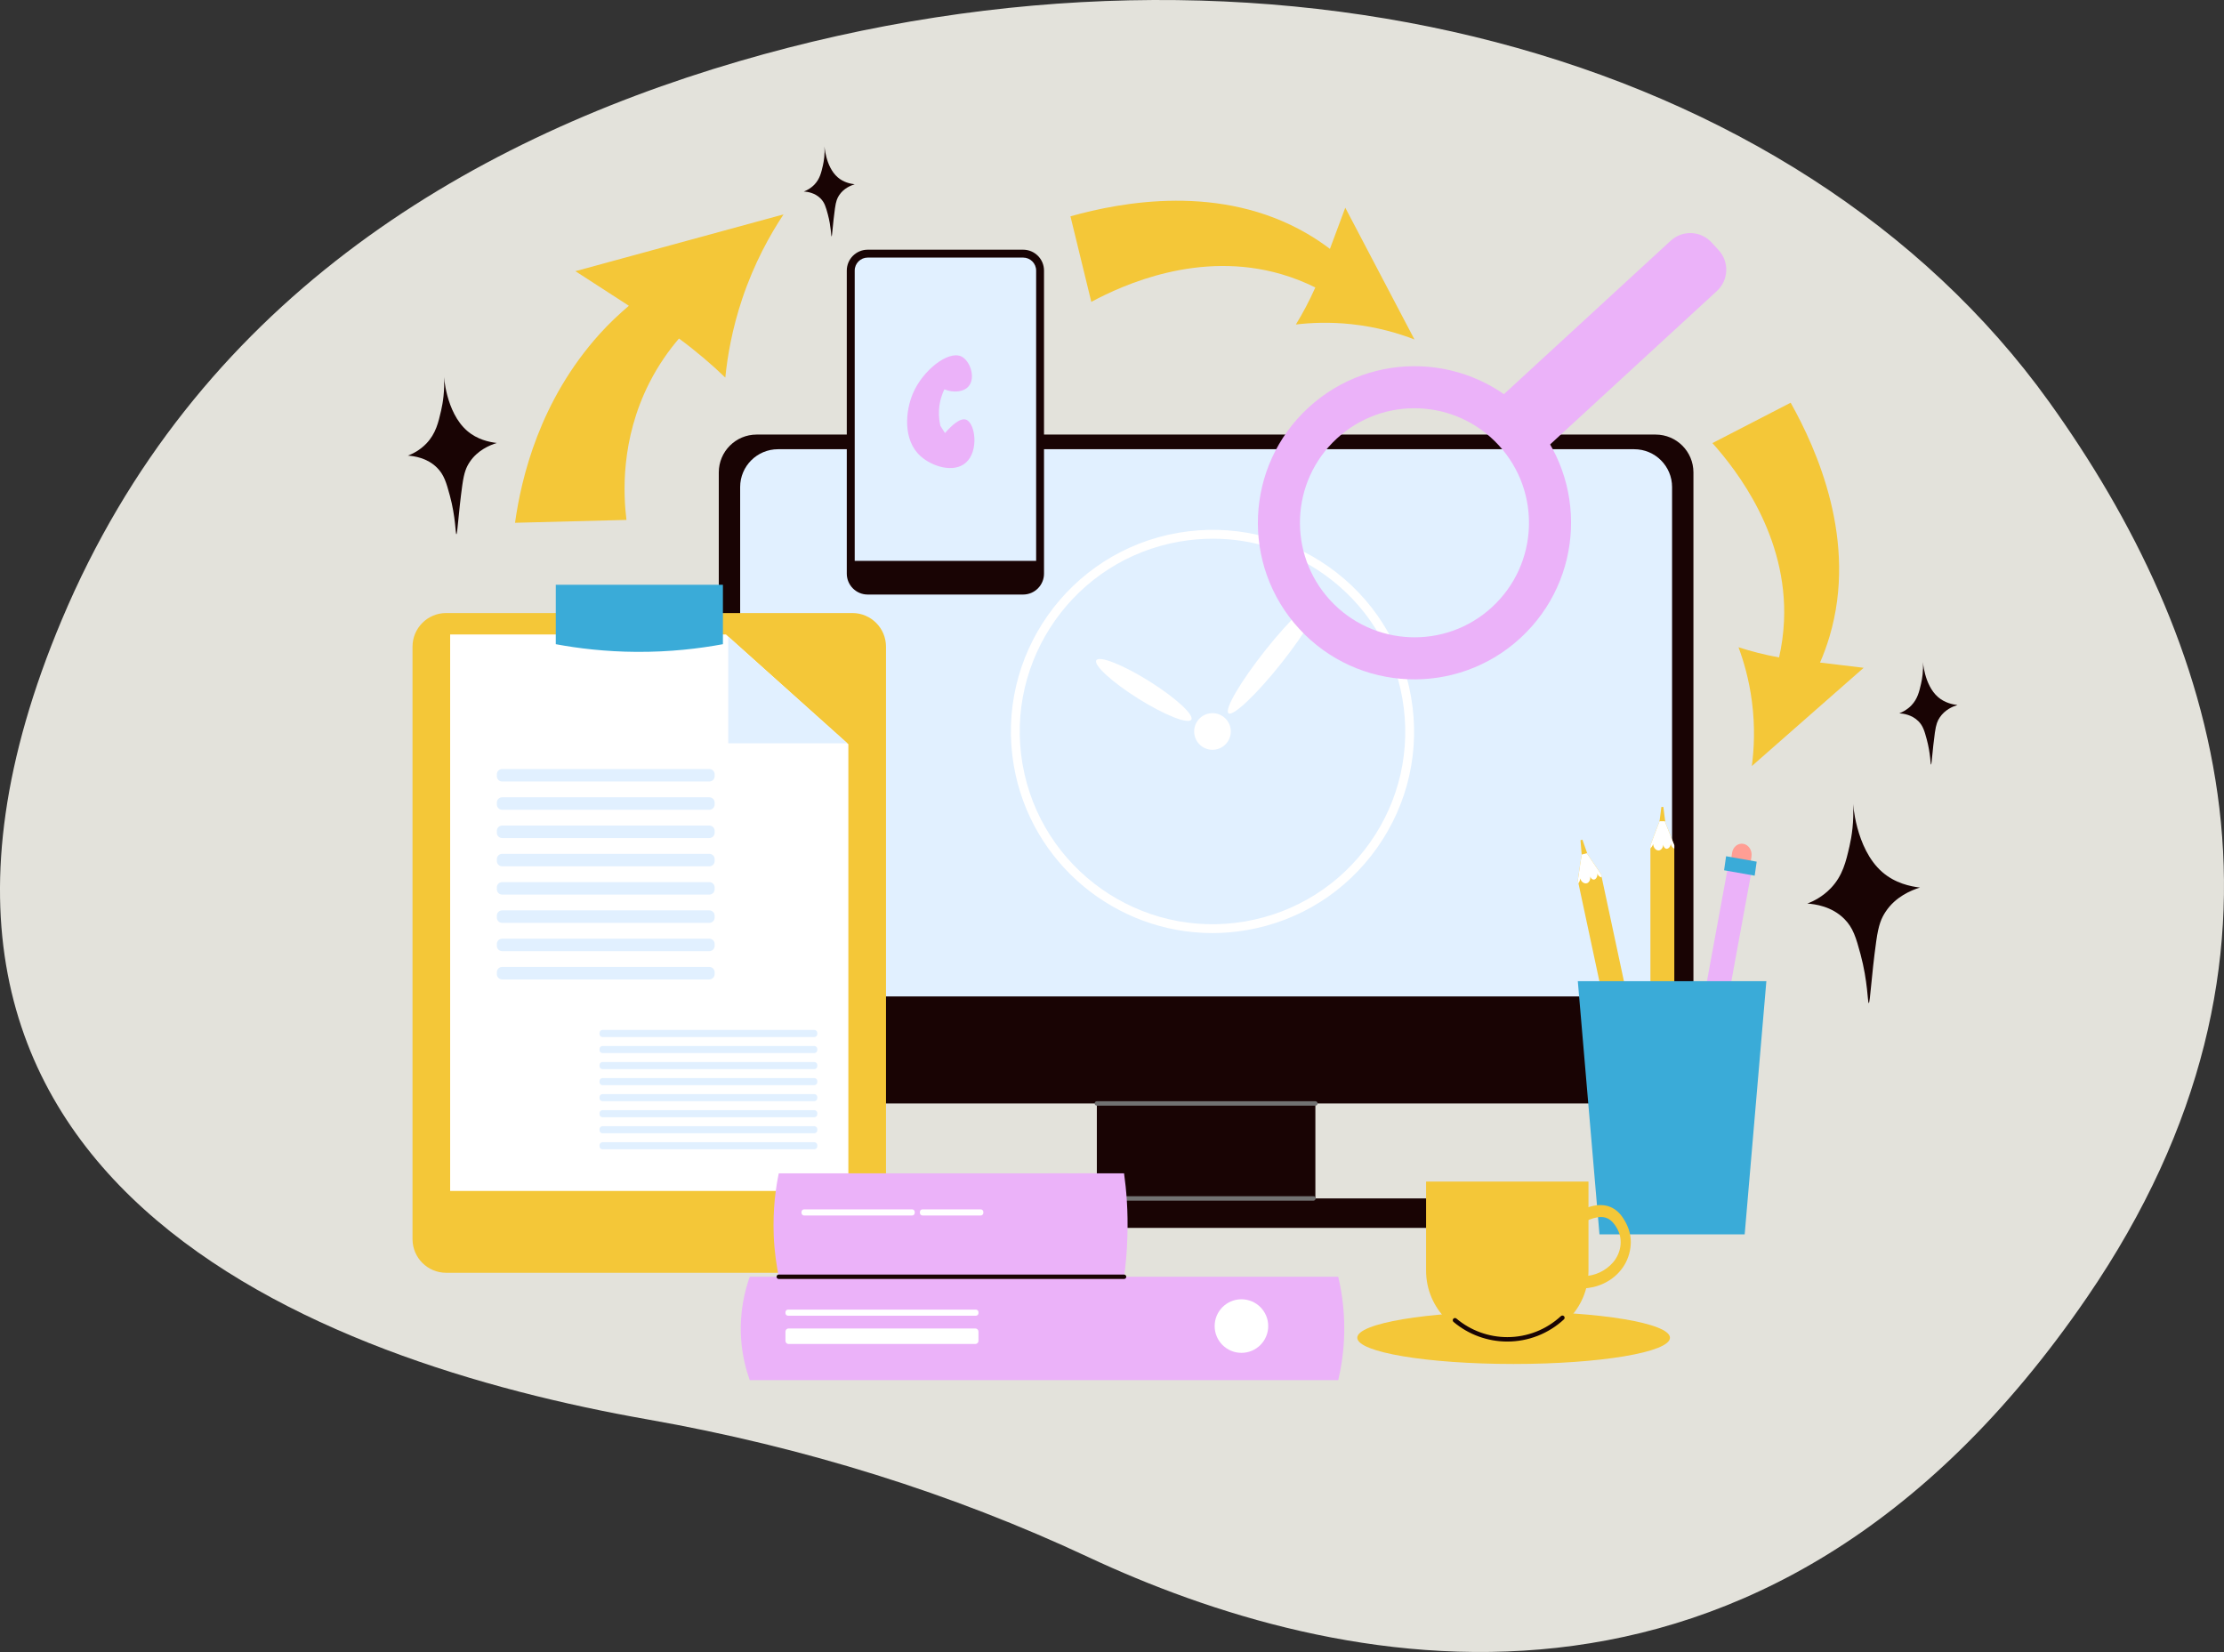 <?xml version="1.0" encoding="UTF-8" standalone="no"?>
<svg
   width="1176.606"
   height="873.979"
   viewBox="0 0 1176.606 873.979"
   role="img"
   version="1.1"
   id="svg68"
   xmlns="http://www.w3.org/2000/svg"
   xmlns:svg="http://www.w3.org/2000/svg"
   xmlns:rdf="http://www.w3.org/1999/02/22-rdf-syntax-ns#"
   xmlns:cc="http://creativecommons.org/ns#"
   xmlns:dc="http://purl.org/dc/elements/1.1/">
  <rect x="0" y="0" width="1176.606" height="873.979" fill="#333333" stroke="none"/>
  <defs
     id="defs72" />
  <title
     id="title2">connected world</title>
  <path
     d="M1095.664,225.463C962.121,39.632,680.019-35.748,402.58,45.439,255.907,88.36,114.487,174.358,44.402,340.88-80.881,638.554,182.167,733.624,354.172,763.924c83.172,14.651,161.507,39.263,233.089,72.771C716.045,896.979,944,950.398,1115.894,699.286,1240.482,517.28,1184.616,349.244,1095.664,225.463Z"
     fill="#f2f2f2"
     id="path4"
     transform="translate(-11.697 -13.011)"
     style="fill:#e3e2db" />
  <g
     id="_x34_"
     transform="matrix(9.322,0,0,9.322,-2099.026,-115.985)">


	<g
   id="_x37_"
   transform="matrix(1.006,0,0,1.006,-253.704,2.822)">
		<path
   style="fill:#190404"
   d="m 581.441,66.15 c -0.065,0.002 -0.048,-1.223 -0.467,-2.767 -0.247,-0.907 -0.409,-1.479 -0.912,-1.982 -0.709,-0.71 -1.647,-0.836 -2.084,-0.864 0.341,-0.132 0.861,-0.385 1.328,-0.875 0.667,-0.701 0.849,-1.492 1.048,-2.357 0.128,-0.556 0.259,-1.382 0.204,-2.404 -0.009,-0.174 0.105,2.515 1.645,3.857 0.728,0.635 1.597,0.813 2.128,0.874 -0.513,0.16 -1.38,0.521 -1.934,1.358 -0.241,0.364 -0.402,0.729 -0.532,1.658 -0.282,2.015 -0.344,3.5 -0.424,3.502 z"
   id="path12017" />

		<path
   style="fill:#190404"
   d="m 584.954,52.7 c -0.033,10e-4 -0.025,-0.631 -0.241,-1.428 -0.127,-0.468 -0.211,-0.763 -0.471,-1.023 -0.366,-0.367 -0.85,-0.432 -1.076,-0.446 0.176,-0.068 0.445,-0.199 0.685,-0.452 0.344,-0.362 0.438,-0.77 0.541,-1.217 0.066,-0.287 0.134,-0.713 0.106,-1.241 -0.005,-0.09 0.054,1.298 0.849,1.991 0.376,0.328 0.825,0.42 1.098,0.451 -0.265,0.082 -0.712,0.269 -0.998,0.701 -0.125,0.188 -0.208,0.376 -0.275,0.856 -0.144,1.04 -0.176,1.806 -0.218,1.808 z"
   id="path12019" />

		<path
   style="fill:#190404"
   d="m 501.763,39.7 c -0.051,10e-4 -0.038,-0.966 -0.369,-2.185 -0.195,-0.716 -0.323,-1.168 -0.72,-1.566 -0.56,-0.561 -1.301,-0.66 -1.646,-0.682 0.27,-0.104 0.68,-0.304 1.049,-0.691 0.526,-0.553 0.67,-1.178 0.827,-1.862 0.101,-0.439 0.204,-1.091 0.161,-1.899 -0.007,-0.137 0.083,1.986 1.299,3.047 0.575,0.501 1.262,0.642 1.681,0.69 -0.405,0.126 -1.09,0.411 -1.528,1.072 -0.191,0.288 -0.318,0.575 -0.42,1.309 -0.221,1.593 -0.27,2.765 -0.334,2.767 z"
   id="path12021" />

		<path
   style="fill:#190404"
   d="m 522.929,22.901 c -0.029,0.001 -0.022,-0.552 -0.211,-1.249 -0.111,-0.41 -0.185,-0.668 -0.412,-0.895 -0.32,-0.321 -0.744,-0.378 -0.941,-0.39 0.154,-0.059 0.389,-0.174 0.6,-0.395 0.301,-0.316 0.383,-0.674 0.473,-1.065 0.058,-0.251 0.117,-0.624 0.092,-1.086 -0.004,-0.079 0.047,1.136 0.743,1.742 0.329,0.287 0.721,0.367 0.961,0.395 -0.232,0.072 -0.623,0.235 -0.874,0.613 -0.109,0.165 -0.182,0.329 -0.24,0.749 -0.127,0.909 -0.154,1.58 -0.191,1.581 z"
   id="path12023" />

		<g
   id="g12195">
			<g
   id="g12055">
				<g
   id="g12029">
					<path
   style="fill:#190404"
   d="m 569.415,71.813 h -50.712 c -1.18,0 -2.136,-0.956 -2.136,-2.136 V 36.214 c 0,-1.18 0.956,-2.136 2.136,-2.136 h 50.712 c 1.18,0 2.136,0.956 2.136,2.136 v 33.464 c 0,1.179 -0.956,2.135 -2.136,2.135 z"
   id="path12025" />

					<path
   style="fill:#e1f0ff"
   d="m 568.21,65.775 h -48.302 c -1.18,0 -2.136,-0.956 -2.136,-2.136 V 37.041 c 0,-1.18 0.956,-2.136 2.136,-2.136 h 48.302 c 1.18,0 2.136,0.956 2.136,2.136 V 63.64 c 0,1.179 -0.956,2.135 -2.136,2.135 z"
   id="path12027" />

				</g>

				<rect
   x="537.895"
   y="69.101"
   style="fill:#190404"
   width="12.328"
   height="9.327"
   id="rect12031" />

				<path
   style="fill:#190404"
   d="m 556.535,78.834 h -24.952 c -0.387,0 -0.704,-0.317 -0.704,-0.704 v -0.255 c 0,-0.387 0.317,-0.704 0.704,-0.704 h 24.952 c 0.387,0 0.704,0.317 0.704,0.704 v 0.255 c 0,0.387 -0.317,0.704 -0.704,0.704 z"
   id="path12033" />

				<g
   id="g12045">
					<g
   id="g12037">
						<path
   style="fill:#ffffff"
   d="m 544.412,62.201 c -5.431,0 -10.249,-3.914 -11.201,-9.443 -1.064,-6.18 3.098,-12.073 9.277,-13.138 2.995,-0.516 6.008,0.166 8.49,1.918 2.482,1.752 4.132,4.366 4.646,7.359 0.516,2.994 -0.165,6.009 -1.917,8.49 -1.753,2.481 -4.366,4.132 -7.36,4.647 -0.649,0.113 -1.296,0.167 -1.935,0.167 z m 0.029,-22.248 c -0.62,0 -1.245,0.053 -1.869,0.161 -5.907,1.017 -9.886,6.651 -8.869,12.56 1.019,5.907 6.647,9.888 12.561,8.869 2.861,-0.493 5.36,-2.07 7.036,-4.443 1.675,-2.372 2.326,-5.255 1.833,-8.117 -0.493,-2.862 -2.07,-5.361 -4.443,-7.036 -1.855,-1.311 -4.023,-1.994 -6.249,-1.994 z"
   id="path12035" />

					</g>

					<path
   style="fill:#ffffff"
   d="m 545.437,50.652 c 0.097,0.562 -0.281,1.097 -0.843,1.194 -0.563,0.097 -1.097,-0.281 -1.194,-0.843 -0.097,-0.563 0.28,-1.097 0.843,-1.194 0.562,-0.097 1.097,0.281 1.194,0.843 z"
   id="path12039" />

					<path
   style="fill:#ffffff"
   d="m 540.853,47.994 c 1.479,0.926 2.54,1.897 2.37,2.168 -0.17,0.272 -1.507,-0.258 -2.986,-1.184 -1.479,-0.926 -2.54,-1.897 -2.37,-2.168 0.17,-0.272 1.507,0.259 2.986,1.184 z"
   id="path12041" />

					<path
   style="fill:#ffffff"
   d="m 547.396,46.251 c -1.396,1.761 -2.325,3.35 -2.074,3.55 0.251,0.199 1.587,-1.067 2.984,-2.828 1.396,-1.761 2.325,-3.35 2.074,-3.55 -0.252,-0.199 -1.588,1.067 -2.984,2.828 z"
   id="path12043" />

				</g>

				<g
   id="g12049">
					<path
   style="fill:#727272"
   d="m 550.223,71.938 h -12.328 c -0.069,0 -0.125,-0.056 -0.125,-0.125 0,-0.069 0.056,-0.125 0.125,-0.125 h 12.328 c 0.069,0 0.125,0.056 0.125,0.125 0,0.069 -0.056,0.125 -0.125,0.125 z"
   id="path12047" />

				</g>

				<g
   id="g12053">
					<path
   style="fill:#727272"
   d="M 550.114,77.296 H 538.11 c -0.069,0 -0.125,-0.056 -0.125,-0.125 0,-0.069 0.056,-0.125 0.125,-0.125 h 12.004 c 0.069,0 0.125,0.056 0.125,0.125 0,0.069 -0.055,0.125 -0.125,0.125 z"
   id="path12051" />

				</g>

			</g>

			<g
   id="g12103">
				<path
   style="fill:#f4c738"
   d="m 524.101,81.365 h -22.913 c -1.049,0 -1.899,-0.85 -1.899,-1.899 V 46.045 c 0,-1.049 0.85,-1.899 1.899,-1.899 h 22.913 c 1.049,0 1.899,0.85 1.899,1.899 v 33.421 c 0,1.049 -0.85,1.899 -1.899,1.899 z"
   id="path12057" />

				<g
   id="g12063">
					<polygon
   style="fill:#ffffff"
   points="523.877,76.75 501.412,76.75 501.412,45.356 516.972,45.356 517.099,45.473 523.818,51.495 523.877,51.544 "
   id="polygon12059" />

					<polygon
   style="fill:#e1f0ff"
   points="517.099,45.473 523.818,51.495 517.099,51.495 "
   id="polygon12061" />

				</g>

				<path
   style="fill:#3aabd8"
   d="m 516.799,45.904 c -1.339,0.248 -2.987,0.444 -4.873,0.433 -1.749,-0.011 -3.286,-0.197 -4.555,-0.433 0,-1.117 0,-2.235 0,-3.352 h 9.429 v 3.352 z"
   id="path12065" />

				<g
   id="g12083">
					<path
   style="fill:#e1f0ff"
   d="m 516.035,53.65 h -11.691 c -0.164,0 -0.298,-0.134 -0.298,-0.298 v -0.108 c 0,-0.164 0.134,-0.298 0.298,-0.298 h 11.691 c 0.164,0 0.298,0.134 0.298,0.298 v 0.108 c 0,0.164 -0.134,0.298 -0.298,0.298 z"
   id="path12067" />

					<path
   style="fill:#e1f0ff"
   d="m 516.035,55.245 h -11.691 c -0.164,0 -0.298,-0.134 -0.298,-0.298 v -0.108 c 0,-0.164 0.134,-0.298 0.298,-0.298 h 11.691 c 0.164,0 0.298,0.134 0.298,0.298 v 0.108 c 0,0.164 -0.134,0.298 -0.298,0.298 z"
   id="path12069" />

					<path
   style="fill:#e1f0ff"
   d="m 516.035,56.84 h -11.691 c -0.164,0 -0.298,-0.134 -0.298,-0.298 v -0.108 c 0,-0.164 0.134,-0.298 0.298,-0.298 h 11.691 c 0.164,0 0.298,0.134 0.298,0.298 v 0.108 c 0,0.164 -0.134,0.298 -0.298,0.298 z"
   id="path12071" />

					<path
   style="fill:#e1f0ff"
   d="m 516.035,58.435 h -11.691 c -0.164,0 -0.298,-0.134 -0.298,-0.298 v -0.108 c 0,-0.164 0.134,-0.298 0.298,-0.298 h 11.691 c 0.164,0 0.298,0.134 0.298,0.298 v 0.108 c 0,0.164 -0.134,0.298 -0.298,0.298 z"
   id="path12073" />

					<path
   style="fill:#e1f0ff"
   d="m 516.035,60.03 h -11.691 c -0.164,0 -0.298,-0.134 -0.298,-0.298 v -0.108 c 0,-0.164 0.134,-0.298 0.298,-0.298 h 11.691 c 0.164,0 0.298,0.134 0.298,0.298 v 0.108 c 0,0.164 -0.134,0.298 -0.298,0.298 z"
   id="path12075" />

					<path
   style="fill:#e1f0ff"
   d="m 516.035,61.625 h -11.691 c -0.164,0 -0.298,-0.134 -0.298,-0.298 v -0.108 c 0,-0.164 0.134,-0.298 0.298,-0.298 h 11.691 c 0.164,0 0.298,0.134 0.298,0.298 v 0.108 c 0,0.164 -0.134,0.298 -0.298,0.298 z"
   id="path12077" />

					<path
   style="fill:#e1f0ff"
   d="m 516.035,63.221 h -11.691 c -0.164,0 -0.298,-0.134 -0.298,-0.298 v -0.108 c 0,-0.164 0.134,-0.298 0.298,-0.298 h 11.691 c 0.164,0 0.298,0.134 0.298,0.298 v 0.108 c 0,0.163 -0.134,0.298 -0.298,0.298 z"
   id="path12079" />

					<path
   style="fill:#e1f0ff"
   d="m 516.035,64.816 h -11.691 c -0.164,0 -0.298,-0.134 -0.298,-0.298 V 64.41 c 0,-0.164 0.134,-0.298 0.298,-0.298 h 11.691 c 0.164,0 0.298,0.134 0.298,0.298 v 0.108 c 0,0.163 -0.134,0.298 -0.298,0.298 z"
   id="path12081" />

				</g>

				<g
   id="g12101">
					<path
   style="fill:#e1f0ff"
   d="m 521.956,68.065 h -11.949 c -0.093,0 -0.169,-0.076 -0.169,-0.169 v -0.061 c 0,-0.093 0.076,-0.169 0.169,-0.169 h 11.949 c 0.093,0 0.169,0.076 0.169,0.169 v 0.061 c 0,0.093 -0.076,0.169 -0.169,0.169 z"
   id="path12085" />

					<path
   style="fill:#e1f0ff"
   d="m 521.956,68.97 h -11.949 c -0.093,0 -0.169,-0.076 -0.169,-0.169 V 68.74 c 0,-0.093 0.076,-0.169 0.169,-0.169 h 11.949 c 0.093,0 0.169,0.076 0.169,0.169 v 0.061 c 0,0.093 -0.076,0.169 -0.169,0.169 z"
   id="path12087" />

					<path
   style="fill:#e1f0ff"
   d="m 521.956,69.875 h -11.949 c -0.093,0 -0.169,-0.076 -0.169,-0.169 v -0.061 c 0,-0.093 0.076,-0.169 0.169,-0.169 h 11.949 c 0.093,0 0.169,0.076 0.169,0.169 v 0.061 c 0,0.093 -0.076,0.169 -0.169,0.169 z"
   id="path12089" />

					<path
   style="fill:#e1f0ff"
   d="m 521.956,70.78 h -11.949 c -0.093,0 -0.169,-0.076 -0.169,-0.169 V 70.55 c 0,-0.093 0.076,-0.169 0.169,-0.169 h 11.949 c 0.093,0 0.169,0.076 0.169,0.169 v 0.061 c 0,0.093 -0.076,0.169 -0.169,0.169 z"
   id="path12091" />

					<path
   style="fill:#e1f0ff"
   d="m 521.956,71.684 h -11.949 c -0.093,0 -0.169,-0.076 -0.169,-0.169 v -0.061 c 0,-0.093 0.076,-0.169 0.169,-0.169 h 11.949 c 0.093,0 0.169,0.076 0.169,0.169 v 0.061 c 0,0.093 -0.076,0.169 -0.169,0.169 z"
   id="path12093" />

					<path
   style="fill:#e1f0ff"
   d="m 521.956,72.589 h -11.949 c -0.093,0 -0.169,-0.076 -0.169,-0.169 v -0.061 c 0,-0.093 0.076,-0.169 0.169,-0.169 h 11.949 c 0.093,0 0.169,0.076 0.169,0.169 v 0.061 c 0,0.093 -0.076,0.169 -0.169,0.169 z"
   id="path12095" />

					<path
   style="fill:#e1f0ff"
   d="m 521.956,73.494 h -11.949 c -0.093,0 -0.169,-0.076 -0.169,-0.169 v -0.061 c 0,-0.093 0.076,-0.169 0.169,-0.169 h 11.949 c 0.093,0 0.169,0.076 0.169,0.169 v 0.061 c 0,0.093 -0.076,0.169 -0.169,0.169 z"
   id="path12097" />

					<path
   style="fill:#e1f0ff"
   d="m 521.956,74.398 h -11.949 c -0.093,0 -0.169,-0.076 -0.169,-0.169 v -0.061 c 0,-0.093 0.076,-0.169 0.169,-0.169 h 11.949 c 0.093,0 0.169,0.076 0.169,0.169 v 0.061 c 0,0.093 -0.076,0.169 -0.169,0.169 z"
   id="path12099" />

				</g>

			</g>

			<g
   id="g12131">
				<g
   id="g12113">
					<path
   style="fill:#ebb2f9"
   d="m 551.513,87.422 h -33.2 c -0.209,-0.585 -0.422,-1.375 -0.487,-2.324 -0.104,-1.527 0.222,-2.761 0.487,-3.508 11.067,0 22.133,0 33.2,0 0.214,0.907 0.398,2.127 0.324,3.563 -0.043,0.865 -0.172,1.628 -0.324,2.269 z"
   id="path12105" />

					<path
   style="fill:#ffffff"
   d="m 531.071,83.787 h -10.597 c -0.08,0 -0.146,-0.066 -0.146,-0.146 v -0.053 c 0,-0.08 0.066,-0.146 0.146,-0.146 h 10.597 c 0.08,0 0.146,0.066 0.146,0.146 v 0.053 c 0,0.08 -0.066,0.146 -0.146,0.146 z"
   id="path12107" />

					<path
   style="fill:#ffffff"
   d="m 531.041,85.382 h -10.538 c -0.096,0 -0.175,-0.079 -0.175,-0.175 v -0.525 c 0,-0.097 0.079,-0.175 0.175,-0.175 h 10.538 c 0.096,0 0.175,0.079 0.175,0.175 v 0.525 c 10e-4,0.096 -0.078,0.175 -0.175,0.175 z"
   id="path12109" />

					<path
   style="fill:#ffffff"
   d="m 547.563,84.371 c 0,0.834 -0.676,1.511 -1.511,1.511 -0.834,0 -1.511,-0.676 -1.511,-1.511 0,-0.834 0.676,-1.511 1.511,-1.511 0.835,0.001 1.511,0.677 1.511,1.511 z"
   id="path12111" />

				</g>

				<g
   id="g12125">
					<path
   style="fill:#ebb2f9"
   d="m 539.617,79.321 c -0.02,0.864 -0.098,1.631 -0.187,2.269 h -19.479 c -0.118,-0.589 -0.246,-1.375 -0.285,-2.328 -0.059,-1.523 0.128,-2.76 0.285,-3.507 h 19.479 c 0.127,0.914 0.236,2.132 0.187,3.566 z"
   id="path12115" />

					<path
   style="fill:#ffffff"
   d="m 527.475,78.133 h -6.096 c -0.08,0 -0.146,-0.066 -0.146,-0.146 v -0.053 c 0,-0.08 0.066,-0.146 0.146,-0.146 h 6.096 c 0.08,0 0.146,0.066 0.146,0.146 v 0.053 c 0,0.08 -0.065,0.146 -0.146,0.146 z"
   id="path12117" />

					<path
   style="fill:#ffffff"
   d="m 531.345,78.133 h -3.287 c -0.08,0 -0.146,-0.066 -0.146,-0.146 v -0.053 c 0,-0.08 0.066,-0.146 0.146,-0.146 h 3.287 c 0.08,0 0.146,0.066 0.146,0.146 v 0.053 c 0,0.08 -0.066,0.146 -0.146,0.146 z"
   id="path12119" />

					<rect
   x="535.177"
   y="75.755"
   style="fill:#ebb2f9"
   width="1.051"
   height="5.835"
   id="rect12121" />

					<rect
   x="536.797"
   y="75.755"
   style="fill:#ebb2f9"
   width="1.051"
   height="5.835"
   id="rect12123" />

				</g>

				<g
   id="g12129">
					<path
   style="fill:#190404"
   d="m 539.43,81.715 h -19.479 c -0.069,0 -0.125,-0.056 -0.125,-0.125 0,-0.069 0.056,-0.125 0.125,-0.125 h 19.479 c 0.069,0 0.125,0.056 0.125,0.125 0,0.069 -0.056,0.125 -0.125,0.125 z"
   id="path12127" />

				</g>

			</g>

			<g
   id="g12163">
				<path
   style="fill:#ff9e94"
   d="m 574.154,58.644 c -0.302,-0.054 -0.509,-0.37 -0.461,-0.707 l 0.037,-0.258 c 0.048,-0.337 0.332,-0.566 0.635,-0.513 0.302,0.054 0.509,0.37 0.461,0.707 l -0.037,0.258 c -0.048,0.337 -0.332,0.567 -0.635,0.513 z"
   id="path12133" />

				<g
   id="g12141">
					<path
   style="fill:#f4c738"
   d="m 566.339,58.879 2.583,12.084 -1.311,0.347 -2.583,-12.084 c 0.091,-0.622 0.183,-1.243 0.284,-1.858 0.338,0.498 0.686,1.004 1.027,1.511 z"
   id="path12135" />

					<path
   style="fill:#ffffff"
   d="m 566.339,58.879 0.038,0.177 c -0.113,-0.006 -0.213,-0.095 -0.247,-0.22 0.026,0.198 -0.1,0.356 -0.206,0.349 -0.079,0.003 -0.16,-0.073 -0.198,-0.179 0.027,0.162 -0.045,0.315 -0.153,0.37 -0.137,0.072 -0.351,-0.032 -0.407,-0.258 -0.015,0.12 -0.059,0.212 -0.099,0.285 l -0.038,-0.177 c 0.091,-0.622 0.183,-1.243 0.284,-1.858 0.337,0.498 0.685,1.004 1.026,1.511 z"
   id="path12137" />

					<polygon
   style="fill:#f4c738"
   points="565.555,57.69 565.246,57.772 565.179,56.962 565.288,56.932 "
   id="polygon12139" />

				</g>

				<g
   id="g12149">
					<path
   style="fill:#f4c738"
   d="m 570.472,57.25 v 12.421 h -1.348 V 57.25 c 0.218,-0.581 0.436,-1.162 0.662,-1.735 0.226,0.573 0.46,1.154 0.686,1.735 z"
   id="path12143" />

					<path
   style="fill:#ffffff"
   d="m 570.472,57.25 v 0.182 c -0.109,-0.035 -0.187,-0.147 -0.195,-0.278 -0.016,0.2 -0.172,0.321 -0.273,0.286 -0.078,-0.017 -0.14,-0.113 -0.156,-0.226 -0.008,0.165 -0.109,0.295 -0.226,0.321 -0.148,0.035 -0.335,-0.121 -0.343,-0.356 -0.039,0.113 -0.101,0.191 -0.156,0.252 V 57.25 c 0.218,-0.581 0.436,-1.162 0.662,-1.735 0.227,0.573 0.461,1.154 0.687,1.735 z"
   id="path12145" />

					<polygon
   style="fill:#f4c738"
   points="569.957,55.892 569.639,55.892 569.742,55.086 569.854,55.086 "
   id="polygon12147" />

				</g>

				<g
   id="g12157">
					<path
   style="fill:#ebb2f9"
   d="m 571.305,70.408 2.235,-12.17 1.321,0.301 -2.235,12.17 c -0.318,0.521 -0.637,1.042 -0.961,1.552 -0.119,-0.612 -0.243,-1.233 -0.36,-1.853 z"
   id="path12151" />

					<path
   style="fill:#ffffff"
   d="m 571.305,70.408 0.033,-0.178 c 0.101,0.058 0.157,0.186 0.141,0.315 0.051,-0.192 0.226,-0.276 0.319,-0.22 0.073,0.034 0.117,0.142 0.112,0.256 0.037,-0.16 0.16,-0.265 0.279,-0.264 0.151,-10e-4 0.306,0.194 0.272,0.425 0.058,-0.102 0.134,-0.164 0.198,-0.212 l -0.033,0.179 c -0.318,0.521 -0.637,1.042 -0.961,1.552 -0.119,-0.612 -0.243,-1.233 -0.36,-1.853 z"
   id="path12153" />

					<polygon
   style="fill:#f4c738"
   points="571.565,71.854 571.876,71.925 571.631,72.691 571.521,72.666 "
   id="polygon12155" />

				</g>

				<polygon
   style="fill:#3aabd8"
   points="575.006,58.963 573.28,58.658 573.393,57.866 575.119,58.172 "
   id="polygon12159" />

				<polygon
   style="fill:#3aabd8"
   points="574.442,79.197 566.25,79.197 565.028,64.916 575.665,64.916 "
   id="polygon12161" />

			</g>

			<g
   id="g12179">
				<ellipse
   style="fill:#f4c738"
   cx="561.407"
   cy="85.03"
   rx="8.82"
   ry="1.48"
   id="ellipse12165" />

				<g
   id="g12177">
					<path
   style="fill:#f4c738"
   d="m 560.346,85.12 h 1.407 c 2.141,0 3.877,-1.736 3.877,-3.877 V 76.22 h -9.162 v 5.022 c 0,2.142 1.736,3.878 3.878,3.878 z"
   id="path12167" />

					<g
   id="g12171">
						<path
   style="fill:#190404"
   d="m 561.049,85.245 c -1.109,0 -2.185,-0.393 -3.032,-1.107 -0.053,-0.045 -0.059,-0.124 -0.015,-0.176 0.044,-0.053 0.124,-0.059 0.177,-0.015 0.801,0.676 1.82,1.048 2.87,1.048 1.125,0 2.199,-0.42 3.025,-1.184 0.051,-0.047 0.13,-0.044 0.177,0.007 0.047,0.051 0.044,0.13 -0.007,0.177 -0.872,0.806 -2.007,1.25 -3.195,1.25 z"
   id="path12169" />

					</g>

					<g
   id="g12175">
						<path
   style="fill:#f4c738"
   d="m 563.749,79.258 c 0.349,-0.801 1.022,-1.256 1.701,-1.529 0.773,-0.311 1.584,-0.286 2.13,0.545 0.257,0.391 0.438,0.837 0.438,1.351 0,0.457 -0.133,0.919 -0.352,1.286 -0.471,0.789 -1.272,1.208 -2.044,1.311 -0.88,0.117 -1.754,-0.289 -2.281,-1.181 -0.213,-0.361 0.274,-0.707 0.485,-0.35 0.72,1.219 2.357,1.049 3.184,0.094 0.433,-0.5 0.592,-1.246 0.253,-1.881 -0.165,-0.31 -0.388,-0.577 -0.689,-0.655 -0.291,-0.076 -0.599,0.008 -0.878,0.111 -0.576,0.213 -1.166,0.57 -1.462,1.248 -0.171,0.392 -0.657,0.043 -0.485,-0.35 z"
   id="path12173" />

					</g>

				</g>

			</g>

			<g
   id="g12187">
				<path
   style="fill:#e1f0ff"
   d="m 533.619,42.88 h -8.533 c -0.593,0 -1.073,-0.481 -1.073,-1.073 V 24.945 c 0,-0.593 0.481,-1.073 1.073,-1.073 h 8.533 c 0.593,0 1.073,0.48 1.073,1.073 v 16.861 c 0,0.593 -0.481,1.074 -1.073,1.074 z"
   id="path12181" />

				<path
   style="fill:#ebb2f9"
   d="m 529.291,31.53 c 0.544,0.211 1.099,0.14 1.369,-0.174 0.416,-0.485 0.081,-1.464 -0.423,-1.69 -0.73,-0.328 -2.153,0.773 -2.714,2.081 -0.423,0.984 -0.593,2.631 0.427,3.55 0.639,0.576 1.865,0.974 2.554,0.368 0.752,-0.663 0.529,-2.233 0.018,-2.425 -0.341,-0.129 -0.842,0.348 -1.194,0.753 -0.086,-0.135 -0.172,-0.27 -0.257,-0.404 -0.053,-0.222 -0.102,-0.531 -0.08,-0.898 0.029,-0.517 0.183,-0.918 0.3,-1.161 z"
   id="path12183" />

				<path
   style="fill:#190404"
   d="m 533.736,23.649 h -8.769 c -0.65,0 -1.179,0.528 -1.179,1.178 v 17.098 c 0,0.649 0.528,1.178 1.179,1.178 h 8.769 c 0.649,0 1.178,-0.528 1.178,-1.178 V 24.826 c 0,-0.649 -0.528,-1.177 -1.178,-1.177 z m -8.768,0.445 h 8.769 c 0.404,0 0.733,0.328 0.733,0.733 V 41.202 H 524.235 V 24.826 c -10e-4,-0.404 0.329,-0.732 0.733,-0.732 z"
   id="path12185" />

			</g>

			<g
   id="g12193">
				<path
   style="fill:#ebb2f9"
   d="m 549.311,45.036 c 3.305,3.593 8.892,3.819 12.478,0.521 3.593,-3.305 3.833,-8.891 0.528,-12.484 -3.305,-3.593 -8.892,-3.82 -12.485,-0.515 -3.586,3.298 -3.826,8.885 -0.521,12.478 z m 11.256,-10.354 c 2.414,2.624 2.25,6.712 -0.381,9.133 -2.624,2.414 -6.712,2.236 -9.126,-0.388 -2.414,-2.624 -2.25,-6.712 0.374,-9.126 2.632,-2.421 6.719,-2.244 9.133,0.381 z"
   id="path12189" />

				<path
   style="fill:#ebb2f9"
   d="m 572.571,23.238 0.401,0.436 c 0.61,0.663 0.567,1.694 -0.096,2.304 l -10.231,9.411 -2.608,-2.835 10.231,-9.411 c 0.662,-0.611 1.693,-0.567 2.303,0.095 z"
   id="path12191" />

			</g>

		</g>

		<path
   style="fill:#f4c738"
   d="m 508.478,24.861 c 1.005,0.65 2.011,1.301 3.016,1.951 -0.547,0.47 -1.097,0.979 -1.637,1.577 -3.405,3.774 -4.431,8.136 -4.785,10.666 2.095,-0.054 4.191,-0.108 6.286,-0.162 -0.174,-1.413 -0.348,-4.509 1.298,-7.746 0.512,-1.007 1.101,-1.826 1.665,-2.488 0.998,0.736 1.869,1.486 2.614,2.204 0.121,-1.219 0.385,-2.747 0.953,-4.441 0.68,-2.026 1.573,-3.622 2.332,-4.765 -3.915,1.068 -7.829,2.136 -11.742,3.204 z"
   id="path12197" />

		<path
   style="fill:#f4c738"
   d="m 551.91,21.28 c -0.289,0.774 -0.577,1.548 -0.866,2.322 -0.409,-0.309 -0.844,-0.6 -1.306,-0.869 -4.857,-2.82 -10.422,-1.783 -13.332,-0.967 0.392,1.609 0.784,3.217 1.176,4.826 1.81,-0.971 6.082,-2.909 10.714,-1.564 0.698,0.203 1.338,0.461 1.924,0.752 -0.348,0.782 -0.723,1.48 -1.097,2.089 0.839,-0.099 1.908,-0.149 3.133,-0.018 1.466,0.157 2.674,0.521 3.557,0.863 -1.301,-2.478 -2.602,-4.956 -3.903,-7.434 z"
   id="path12199" />

		<path
   style="fill:#f4c738"
   d="m 581.154,47.236 c -0.82,-0.099 -1.64,-0.197 -2.461,-0.296 0.205,-0.47 0.385,-0.961 0.537,-1.474 1.599,-5.384 -0.717,-10.549 -2.194,-13.185 -1.471,0.759 -2.943,1.518 -4.414,2.278 1.369,1.531 4.257,5.228 4.038,10.046 -0.033,0.726 -0.133,1.409 -0.278,2.047 -0.842,-0.154 -1.609,-0.355 -2.288,-0.575 0.294,0.792 0.594,1.82 0.754,3.041 0.192,1.462 0.122,2.721 -0.002,3.66 2.103,-1.848 4.205,-3.695 6.308,-5.542 z"
   id="path12201" />

	</g>
</g>
</svg>
